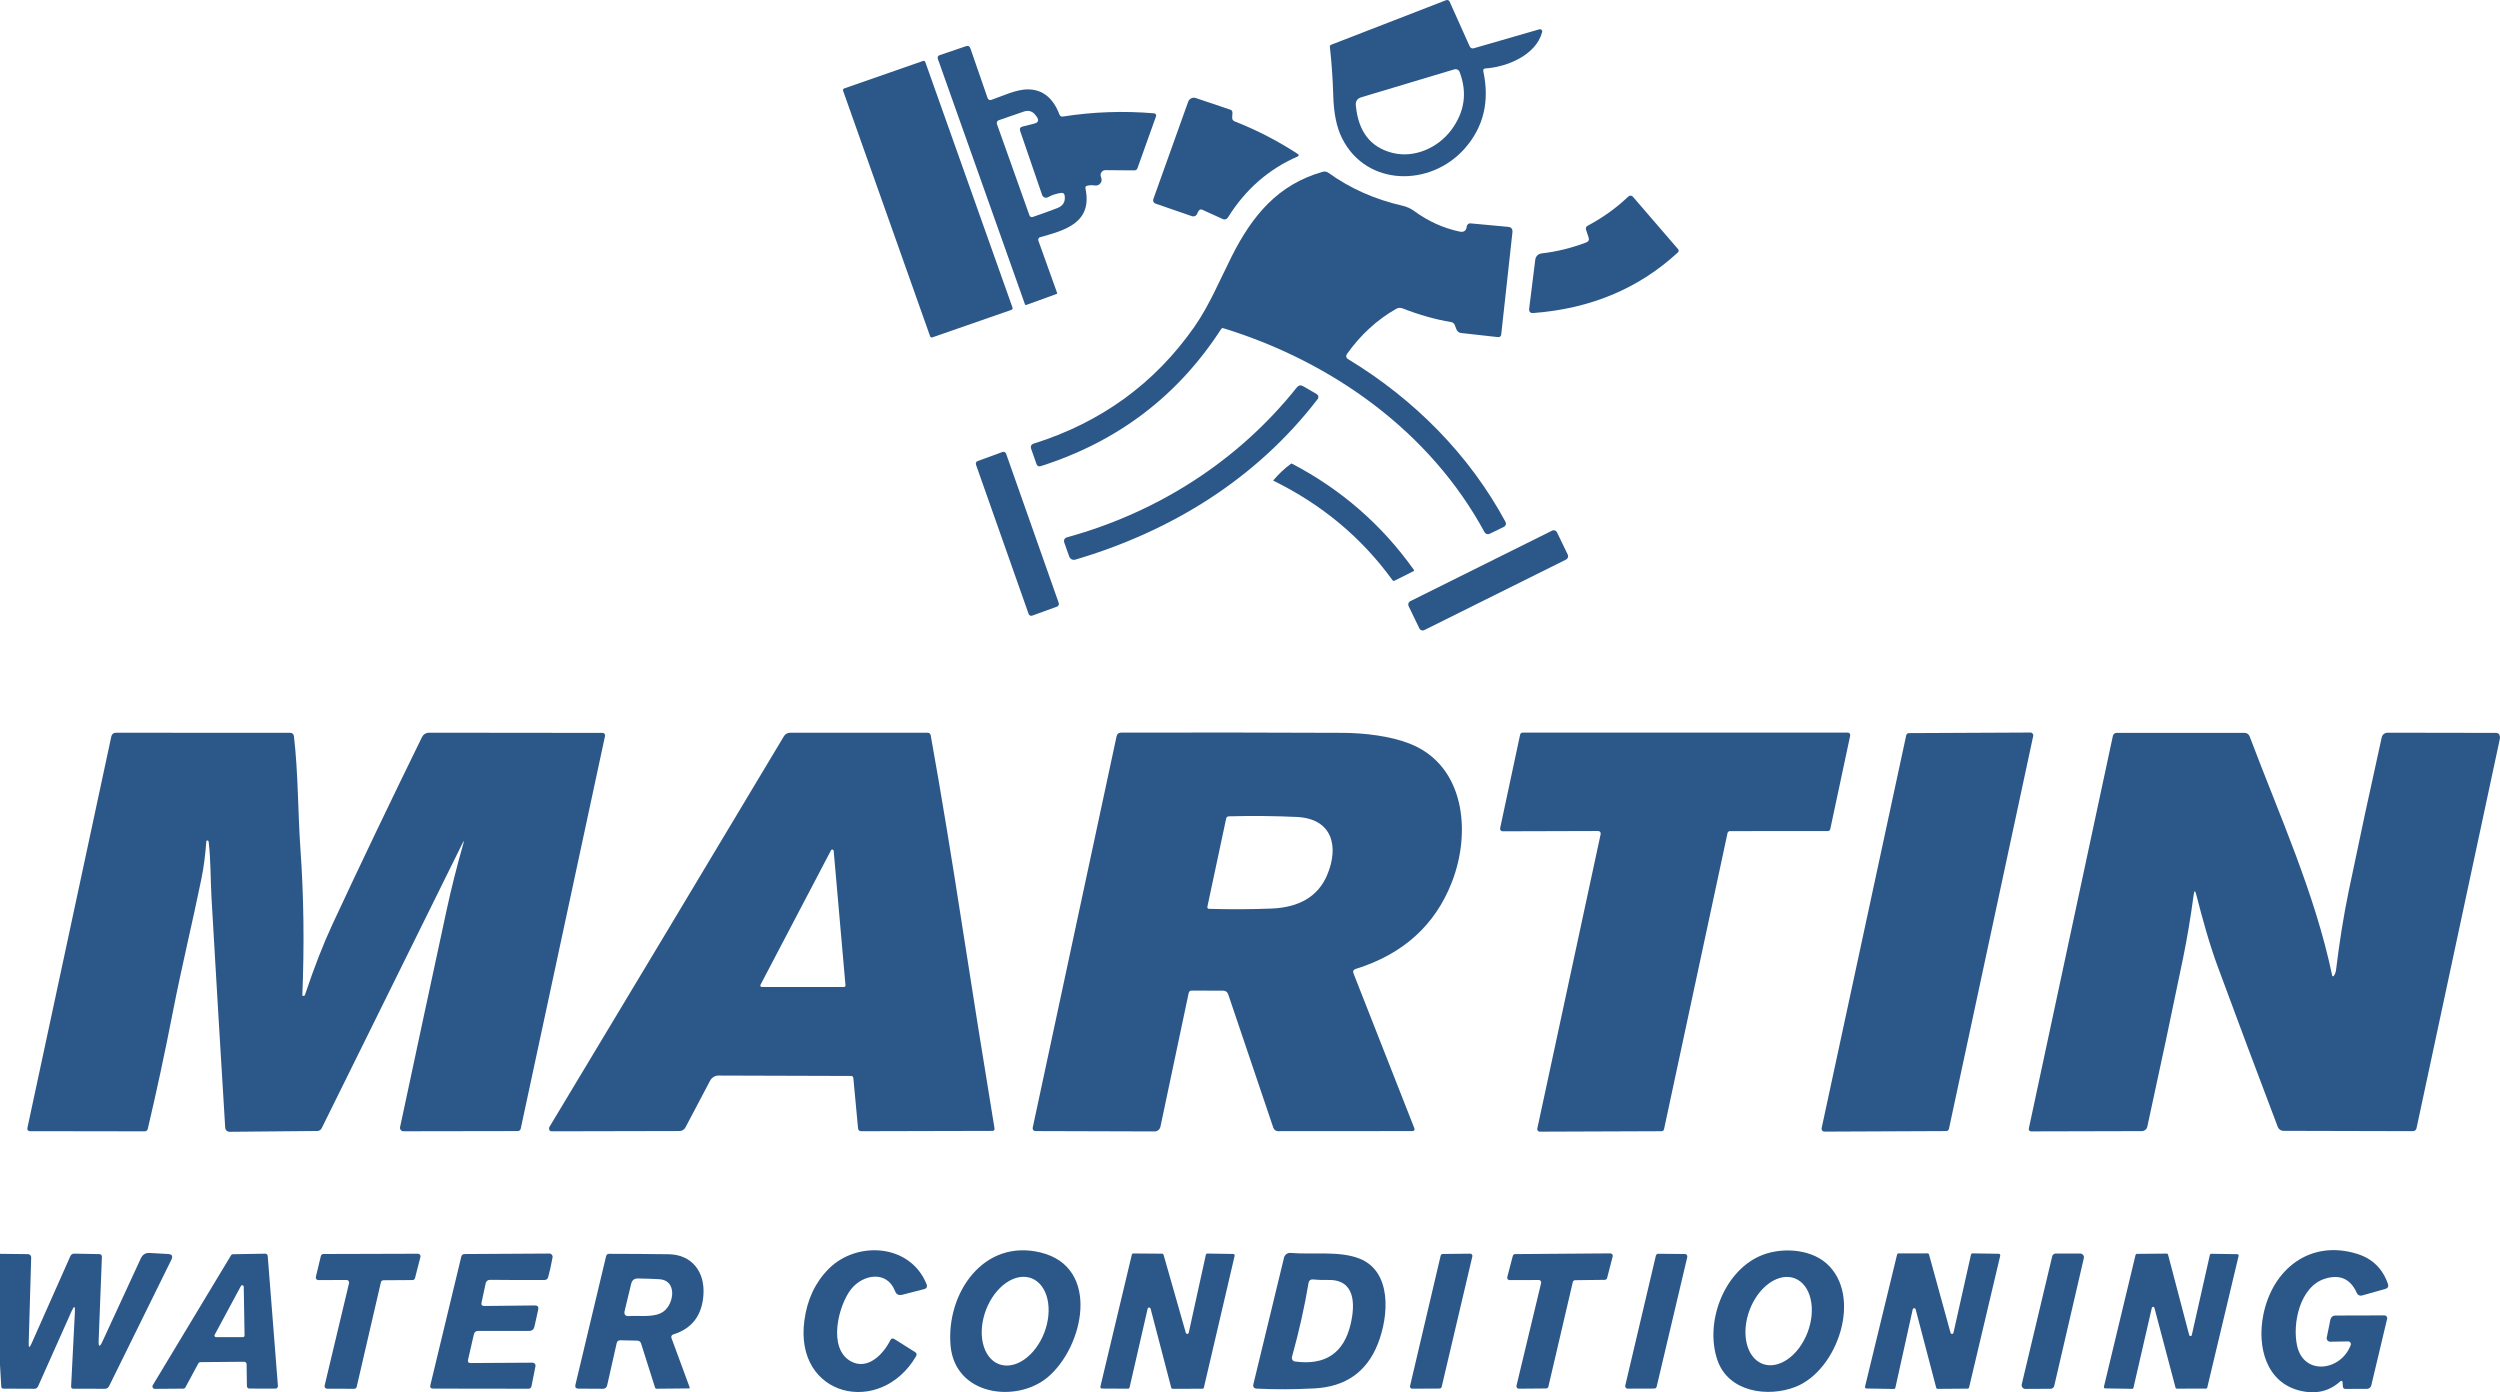 <svg width="246" height="137" viewBox="0 0 246 137" fill="none" xmlns="http://www.w3.org/2000/svg">
<path d="M144.622 4.571C144.654 4.643 144.71 4.701 144.78 4.734C144.85 4.768 144.929 4.775 145.004 4.754L151.476 2.884C151.513 2.873 151.553 2.872 151.591 2.882C151.63 2.892 151.664 2.912 151.692 2.94C151.72 2.969 151.74 3.004 151.749 3.043C151.759 3.081 151.758 3.122 151.747 3.16C151.138 5.431 148.292 6.593 146.166 6.735C145.99 6.747 145.922 6.84 145.96 7.016C146.594 9.978 145.983 12.511 144.127 14.615C140.772 18.421 134.432 18.386 132.047 13.582C131.524 12.529 131.239 11.135 131.192 9.402C131.148 7.817 131.037 6.217 130.859 4.603C130.855 4.561 130.864 4.519 130.886 4.484C130.907 4.448 130.939 4.421 130.977 4.407L142.298 0.017C142.364 -0.007 142.436 -0.006 142.5 0.022C142.564 0.049 142.616 0.1 142.645 0.164L144.622 4.571ZM137.01 15.042C139.146 15.586 141.461 14.57 142.781 12.825C144.119 11.045 144.402 9.132 143.627 7.087C143.589 6.985 143.515 6.901 143.419 6.852C143.323 6.804 143.213 6.794 143.11 6.824L133.954 9.571C133.554 9.69 133.374 9.96 133.415 10.381C133.655 12.943 134.853 14.496 137.01 15.042Z" fill="#2C5889"/>
<path d="M106.808 18.537C107.523 21.925 104.813 22.655 102.344 23.341C102.311 23.35 102.28 23.366 102.253 23.388C102.226 23.41 102.204 23.437 102.188 23.468C102.172 23.5 102.162 23.534 102.16 23.57C102.157 23.605 102.162 23.641 102.173 23.675L104.015 28.808C104.036 28.867 104.017 28.907 103.958 28.928L100.99 30.005C100.922 30.029 100.877 30.007 100.854 29.939L92.29 5.809C92.22 5.616 92.281 5.487 92.474 5.422L95.044 4.549C95.266 4.472 95.415 4.546 95.491 4.772L97.184 9.66C97.207 9.729 97.255 9.786 97.32 9.818C97.383 9.851 97.458 9.856 97.526 9.834C98.683 9.446 99.994 8.774 101.191 8.796C102.612 8.82 103.632 9.645 104.252 11.272C104.313 11.426 104.426 11.491 104.589 11.467C107.556 11.002 110.55 10.896 113.569 11.151C113.603 11.155 113.635 11.166 113.663 11.184C113.692 11.202 113.716 11.226 113.733 11.254C113.751 11.282 113.762 11.314 113.766 11.348C113.769 11.381 113.765 11.414 113.754 11.445L111.93 16.543C111.877 16.694 111.772 16.768 111.614 16.765L108.773 16.743C108.695 16.742 108.618 16.761 108.55 16.797C108.481 16.834 108.422 16.887 108.379 16.953C108.335 17.018 108.308 17.093 108.301 17.172C108.293 17.25 108.304 17.329 108.334 17.402C108.448 17.678 108.413 17.908 108.229 18.092C108.097 18.229 107.923 18.28 107.707 18.248C107.456 18.209 107.209 18.22 106.966 18.279C106.832 18.312 106.779 18.398 106.808 18.537ZM100.621 12.451L101.744 12.171C102.179 12.064 102.264 11.83 101.998 11.467L101.915 11.356C101.611 10.941 101.218 10.816 100.735 10.982L98.284 11.828C98.247 11.841 98.213 11.861 98.183 11.887C98.154 11.913 98.13 11.945 98.113 11.98C98.096 12.016 98.086 12.055 98.084 12.094C98.081 12.134 98.087 12.174 98.1 12.211L101.301 21.199C101.324 21.262 101.369 21.312 101.428 21.34C101.487 21.369 101.555 21.372 101.617 21.351C102.423 21.078 103.23 20.787 104.037 20.478C104.607 20.259 104.85 19.851 104.765 19.254C104.736 19.043 104.617 18.953 104.41 18.982C103.939 19.048 103.511 19.189 103.125 19.405C103.073 19.435 103.015 19.452 102.956 19.456C102.896 19.46 102.837 19.451 102.781 19.43C102.726 19.408 102.675 19.374 102.634 19.331C102.593 19.288 102.561 19.235 102.542 19.178L100.385 12.892C100.306 12.658 100.385 12.511 100.621 12.451Z" fill="#2C5889"/>
<path d="M91.523 33.091L82.96 8.93C82.944 8.886 82.946 8.837 82.966 8.794C82.986 8.752 83.021 8.719 83.065 8.703L90.83 5.996C90.873 5.982 90.92 5.985 90.961 6.005C91.002 6.025 91.034 6.06 91.049 6.103L99.63 30.264C99.646 30.308 99.644 30.357 99.624 30.399C99.604 30.442 99.569 30.474 99.525 30.491L91.742 33.197C91.699 33.212 91.652 33.209 91.611 33.189C91.57 33.169 91.539 33.134 91.523 33.091Z" fill="#2C5889"/>
<path d="M121.493 11.944C123.738 12.834 125.816 13.909 127.728 15.167C127.747 15.179 127.763 15.196 127.774 15.217C127.784 15.238 127.789 15.261 127.787 15.284C127.785 15.307 127.777 15.329 127.763 15.348C127.75 15.367 127.731 15.381 127.71 15.39C124.843 16.63 122.548 18.635 120.826 21.404C120.775 21.487 120.696 21.548 120.605 21.577C120.514 21.606 120.417 21.6 120.331 21.56L118.309 20.639C118.181 20.579 118.07 20.603 117.976 20.71C117.906 20.793 117.853 20.888 117.818 20.995C117.801 21.049 117.774 21.099 117.738 21.142C117.702 21.185 117.658 21.221 117.608 21.246C117.558 21.272 117.504 21.288 117.448 21.292C117.392 21.296 117.336 21.289 117.283 21.271L113.692 20.033C113.65 20.019 113.611 19.996 113.578 19.966C113.545 19.936 113.518 19.9 113.499 19.859C113.48 19.818 113.469 19.774 113.466 19.729C113.464 19.684 113.471 19.639 113.486 19.597L116.915 10.016C116.968 9.867 117.076 9.745 117.216 9.676C117.356 9.607 117.517 9.597 117.665 9.647L121.045 10.786C121.209 10.84 121.285 10.954 121.273 11.129L121.247 11.548C121.235 11.741 121.317 11.873 121.493 11.944Z" fill="#2C5889"/>
<path d="M132.687 35.361C139.19 39.31 144.587 44.759 148.143 51.357C148.166 51.398 148.18 51.444 148.185 51.49C148.189 51.537 148.184 51.585 148.171 51.63C148.157 51.675 148.134 51.716 148.103 51.752C148.073 51.788 148.036 51.817 147.994 51.838L146.573 52.528C146.486 52.571 146.386 52.578 146.294 52.548C146.202 52.518 146.125 52.454 146.078 52.367C140.72 42.471 131.1 35.606 120.388 32.298C120.291 32.268 120.214 32.298 120.155 32.387C115.899 38.964 109.984 43.458 102.41 45.868C102.203 45.933 102.062 45.863 101.989 45.658L101.45 44.118C101.434 44.074 101.427 44.027 101.43 43.98C101.433 43.933 101.445 43.888 101.465 43.846C101.486 43.804 101.514 43.766 101.549 43.736C101.584 43.705 101.625 43.682 101.669 43.668C108.334 41.579 113.618 37.746 117.52 32.169C118.989 30.068 120.037 27.548 121.181 25.268C123.216 21.213 125.746 18.15 130.161 16.903C130.255 16.877 130.353 16.872 130.448 16.889C130.544 16.906 130.634 16.944 130.714 17.001C132.848 18.539 135.275 19.619 137.997 20.242C138.427 20.34 138.814 20.515 139.159 20.768C140.547 21.78 142.038 22.453 143.631 22.789C144.049 22.875 144.283 22.703 144.333 22.272C144.344 22.185 144.388 22.105 144.455 22.05C144.522 21.996 144.607 21.97 144.692 21.979L148.389 22.321C148.716 22.351 148.861 22.532 148.823 22.864L147.718 32.93C147.71 33.003 147.674 33.069 147.619 33.115C147.563 33.161 147.491 33.183 147.42 33.175L143.758 32.766C143.663 32.755 143.572 32.718 143.496 32.66C143.42 32.601 143.36 32.522 143.324 32.432L143.149 31.982C143.119 31.906 143.071 31.84 143.009 31.789C142.947 31.738 142.872 31.705 142.794 31.693C141.25 31.437 139.656 30.988 138.01 30.344C137.907 30.303 137.797 30.287 137.688 30.295C137.579 30.304 137.473 30.337 137.379 30.393C135.514 31.455 133.912 32.92 132.573 34.787C132.403 35.021 132.441 35.213 132.687 35.361Z" fill="#2C5889"/>
<path d="M156.316 23.363L156.071 22.624C156.009 22.434 156.066 22.293 156.242 22.201C157.721 21.418 159.051 20.462 160.232 19.334C160.262 19.306 160.298 19.284 160.337 19.27C160.376 19.255 160.417 19.249 160.458 19.251C160.499 19.253 160.54 19.264 160.577 19.282C160.614 19.3 160.647 19.325 160.675 19.356L165.13 24.525C165.166 24.569 165.185 24.625 165.182 24.682C165.178 24.739 165.154 24.793 165.112 24.832C161.271 28.382 156.531 30.372 150.892 30.802C150.574 30.826 150.434 30.678 150.472 30.357L151.072 25.54C151.093 25.386 151.163 25.243 151.272 25.134C151.38 25.025 151.522 24.957 151.673 24.939C153.184 24.764 154.653 24.403 156.08 23.857C156.316 23.768 156.395 23.604 156.316 23.363Z" fill="#2C5889"/>
<path d="M105.041 52.857C113.986 50.391 121.892 45.302 127.605 38.126C127.783 37.906 127.994 37.866 128.236 38.005L129.565 38.78C129.605 38.804 129.64 38.836 129.668 38.874C129.695 38.912 129.714 38.956 129.723 39.002C129.732 39.048 129.731 39.095 129.721 39.141C129.71 39.186 129.69 39.229 129.661 39.265C123.628 47.123 115.266 52.274 105.808 55.07C105.689 55.105 105.561 55.092 105.451 55.035C105.34 54.978 105.255 54.881 105.212 54.763L104.743 53.445C104.632 53.139 104.731 52.943 105.041 52.857Z" fill="#2C5889"/>
<path d="M98.647 44.476L96.204 45.365C96.06 45.417 95.985 45.577 96.037 45.723L101.216 60.41C101.267 60.556 101.425 60.632 101.569 60.579L104.013 59.691C104.157 59.639 104.231 59.478 104.18 59.332L99.001 44.646C98.949 44.5 98.791 44.424 98.647 44.476Z" fill="#2C5889"/>
<path d="M139.093 56.201L137.225 57.14C137.143 57.178 137.075 57.161 137.019 57.087C134.002 52.919 130.097 49.658 125.303 47.301L125.295 47.295L125.291 47.284L125.292 47.272L125.299 47.261C125.834 46.626 126.412 46.083 127.035 45.632C127.064 45.611 127.096 45.609 127.131 45.627C131.975 48.159 135.973 51.64 139.124 56.072C139.162 56.128 139.152 56.171 139.093 56.201Z" fill="#2C5889"/>
<path d="M152.728 52.215L138.773 59.156C138.595 59.245 138.521 59.464 138.609 59.645L139.666 61.835C139.753 62.017 139.968 62.091 140.147 62.003L154.102 55.061C154.28 54.973 154.354 54.754 154.266 54.573L153.209 52.382C153.122 52.201 152.907 52.126 152.728 52.215Z" fill="#2C5889"/>
<path d="M30 97.92C30.901 95.225 31.805 92.901 32.715 90.948C35.468 85.033 38.405 78.894 41.524 72.53C41.587 72.401 41.684 72.291 41.805 72.215C41.926 72.139 42.065 72.098 42.208 72.098L59.295 72.116C59.332 72.116 59.368 72.124 59.401 72.14C59.435 72.156 59.464 72.18 59.487 72.209C59.51 72.238 59.527 72.272 59.535 72.308C59.544 72.345 59.544 72.382 59.536 72.419L51.24 111.062C51.225 111.129 51.189 111.188 51.136 111.231C51.084 111.274 51.018 111.297 50.951 111.298L39.686 111.316C39.638 111.315 39.59 111.304 39.546 111.283C39.502 111.261 39.464 111.23 39.433 111.192C39.403 111.154 39.381 111.109 39.369 111.061C39.358 111.013 39.357 110.963 39.366 110.915C40.936 103.548 42.472 96.385 43.975 89.425C44.401 87.449 44.942 85.304 45.597 82.992C45.679 82.698 45.653 82.688 45.518 82.961L31.654 111.017C31.614 111.098 31.553 111.166 31.478 111.214C31.403 111.262 31.317 111.288 31.228 111.289L22.586 111.369C22.477 111.369 22.373 111.328 22.294 111.253C22.215 111.179 22.167 111.077 22.16 110.968C21.699 103.471 21.248 95.919 20.81 88.312C20.705 86.474 20.749 84.662 20.534 82.85C20.528 82.802 20.509 82.761 20.477 82.725C20.448 82.698 20.408 82.694 20.358 82.712C20.323 82.727 20.304 82.753 20.301 82.792C20.202 84.157 20.043 85.377 19.823 86.451C18.938 90.792 17.877 95.115 16.991 99.665C16.228 103.58 15.411 107.387 14.54 111.088C14.525 111.155 14.488 111.215 14.434 111.258C14.381 111.301 14.315 111.324 14.246 111.324L2.929 111.307C2.893 111.307 2.857 111.299 2.824 111.283C2.791 111.267 2.763 111.244 2.74 111.215C2.717 111.187 2.701 111.153 2.693 111.117C2.684 111.082 2.684 111.044 2.692 111.008L10.957 72.45C10.979 72.352 11.032 72.264 11.108 72.2C11.185 72.137 11.28 72.103 11.378 72.103L28.536 72.107C28.767 72.107 28.897 72.225 28.926 72.459C29.356 76.181 29.312 80.032 29.566 83.598C29.891 88.174 29.952 92.954 29.75 97.938C29.748 97.988 29.771 98.007 29.821 97.995C29.862 97.986 29.902 97.978 29.944 97.969C29.973 97.963 29.992 97.946 30 97.92Z" fill="#2C5889"/>
<path d="M91.58 72.343C92.676 78.438 93.711 84.849 94.597 90.565C95.655 97.406 96.744 104.234 97.863 111.048C97.868 111.076 97.867 111.105 97.86 111.133C97.853 111.161 97.839 111.187 97.821 111.209C97.803 111.231 97.779 111.248 97.754 111.261C97.728 111.273 97.699 111.28 97.67 111.28L84.727 111.311C84.653 111.312 84.582 111.285 84.528 111.235C84.473 111.184 84.439 111.115 84.433 111.039L83.968 106.067C83.964 106.014 83.94 105.966 83.902 105.93C83.864 105.895 83.814 105.875 83.762 105.875L70.7 105.835C70.532 105.835 70.367 105.881 70.222 105.968C70.078 106.055 69.96 106.18 69.88 106.329L67.446 110.942C67.391 111.047 67.307 111.135 67.206 111.197C67.104 111.258 66.987 111.292 66.868 111.293L54.292 111.32C54.125 111.32 54.038 111.235 54.029 111.066C54.023 110.995 54.038 110.931 54.073 110.875C61.635 98.308 69.324 85.496 77.141 72.437C77.203 72.335 77.288 72.25 77.391 72.192C77.493 72.133 77.608 72.103 77.724 72.103H91.299C91.366 72.103 91.43 72.127 91.482 72.171C91.533 72.215 91.568 72.276 91.58 72.343ZM74.83 96.909C74.819 96.931 74.813 96.955 74.814 96.979C74.814 97.004 74.821 97.028 74.834 97.049C74.846 97.07 74.863 97.087 74.884 97.099C74.905 97.112 74.929 97.118 74.953 97.118H83.056C83.076 97.118 83.095 97.114 83.113 97.106C83.131 97.098 83.147 97.087 83.16 97.072C83.173 97.057 83.183 97.04 83.19 97.021C83.196 97.002 83.198 96.982 83.196 96.963L82.034 83.731C82.033 83.7 82.021 83.669 82.001 83.645C81.98 83.621 81.952 83.604 81.921 83.598C81.89 83.592 81.858 83.596 81.83 83.611C81.802 83.625 81.78 83.649 81.767 83.678L74.83 96.909Z" fill="#2C5889"/>
<path d="M133.406 95.342C133.172 95.413 133.101 95.566 133.191 95.8L139.181 111.039C139.192 111.068 139.197 111.099 139.194 111.129C139.191 111.16 139.18 111.189 139.163 111.215C139.146 111.241 139.124 111.261 139.097 111.276C139.07 111.29 139.04 111.298 139.01 111.298L125.759 111.307C125.656 111.307 125.556 111.274 125.473 111.213C125.39 111.152 125.327 111.067 125.294 110.968L120.857 97.848C120.775 97.608 120.61 97.486 120.361 97.483L117.266 97.474C117.099 97.474 116.998 97.558 116.963 97.724L114.188 110.866C114.159 110.999 114.086 111.118 113.981 111.203C113.876 111.289 113.744 111.334 113.609 111.333L101.875 111.298C101.836 111.298 101.798 111.289 101.762 111.272C101.727 111.255 101.696 111.23 101.671 111.199C101.646 111.168 101.628 111.131 101.619 111.092C101.61 111.053 101.609 111.012 101.617 110.973L109.869 72.459C109.921 72.213 110.072 72.09 110.32 72.09C117.587 72.072 124.854 72.079 132.121 72.112C134.235 72.121 136.782 72.419 138.694 73.167C144.131 75.286 144.815 81.862 142.842 86.861C141.185 91.07 138.039 93.897 133.406 95.342ZM130.591 86.104C131.779 83.299 131.113 80.548 127.592 80.388C125.429 80.287 123.207 80.266 120.927 80.326C120.775 80.329 120.683 80.406 120.651 80.557L118.805 89.229C118.8 89.253 118.8 89.278 118.805 89.301C118.811 89.325 118.822 89.347 118.837 89.366C118.852 89.385 118.871 89.401 118.893 89.412C118.914 89.423 118.938 89.429 118.963 89.43C121.097 89.489 123.138 89.48 125.088 89.403C127.868 89.296 129.702 88.197 130.591 86.104Z" fill="#2C5889"/>
<path d="M147.613 81.496L149.581 72.285C149.593 72.23 149.624 72.18 149.668 72.144C149.712 72.109 149.766 72.089 149.823 72.09L181.822 72.085C181.859 72.085 181.895 72.094 181.928 72.111C181.96 72.127 181.989 72.15 182.012 72.179C182.034 72.208 182.05 72.242 182.059 72.278C182.067 72.314 182.067 72.352 182.059 72.388L180.099 81.581C180.087 81.637 180.057 81.687 180.013 81.722C179.969 81.758 179.914 81.777 179.858 81.777L170.229 81.781C170.173 81.781 170.118 81.8 170.074 81.836C170.031 81.872 170 81.921 169.988 81.977L163.74 111.115C163.728 111.171 163.697 111.221 163.653 111.256C163.609 111.292 163.555 111.311 163.499 111.311L151.511 111.356C151.474 111.356 151.437 111.348 151.404 111.332C151.371 111.316 151.342 111.292 151.318 111.263C151.295 111.234 151.279 111.2 151.27 111.164C151.262 111.127 151.262 111.089 151.27 111.053L157.505 82.075C157.513 82.039 157.512 82.001 157.504 81.964C157.495 81.928 157.479 81.894 157.456 81.865C157.433 81.836 157.403 81.812 157.37 81.796C157.337 81.781 157.3 81.772 157.263 81.772L147.854 81.799C147.817 81.799 147.781 81.791 147.747 81.775C147.714 81.759 147.685 81.736 147.662 81.707C147.638 81.678 147.622 81.644 147.614 81.607C147.605 81.571 147.605 81.533 147.613 81.496Z" fill="#2C5889"/>
<path d="M179.249 111.008L187.571 72.357C187.585 72.295 187.619 72.24 187.667 72.2C187.716 72.161 187.776 72.139 187.838 72.138L199.796 72.081C199.837 72.08 199.879 72.089 199.916 72.108C199.954 72.126 199.987 72.152 200.013 72.185C200.039 72.218 200.058 72.257 200.067 72.298C200.077 72.339 200.077 72.382 200.067 72.423L191.776 111.08C191.762 111.142 191.727 111.198 191.678 111.237C191.628 111.277 191.567 111.298 191.504 111.298L179.52 111.351C179.479 111.352 179.438 111.342 179.4 111.324C179.362 111.306 179.329 111.28 179.303 111.247C179.277 111.214 179.258 111.175 179.249 111.134C179.239 111.092 179.239 111.05 179.249 111.008Z" fill="#2C5889"/>
<path d="M216.111 88.027C216 87.594 215.915 87.6 215.857 88.045C215.562 90.25 215.214 92.331 214.813 94.287C213.752 99.457 212.58 104.982 211.297 110.861C211.27 110.986 211.201 111.098 211.102 111.178C211.003 111.259 210.88 111.302 210.753 111.302L199.848 111.329C199.816 111.329 199.784 111.322 199.754 111.307C199.725 111.293 199.699 111.273 199.678 111.247C199.658 111.222 199.643 111.192 199.635 111.16C199.628 111.128 199.627 111.094 199.633 111.062L207.907 72.41C207.926 72.325 207.973 72.25 208.039 72.196C208.105 72.141 208.187 72.112 208.271 72.112H220.869C220.976 72.112 221.08 72.145 221.169 72.207C221.257 72.269 221.325 72.357 221.364 72.459C224.271 80.183 227.792 87.88 229.489 96.005C229.493 96.021 229.501 96.036 229.512 96.047C229.523 96.059 229.538 96.067 229.554 96.07C229.569 96.073 229.586 96.072 229.601 96.066C229.616 96.06 229.629 96.05 229.638 96.037C229.761 95.867 229.836 95.68 229.862 95.475C230.201 92.674 230.617 90.08 231.111 87.694C232.149 82.681 233.232 77.637 234.361 72.561C234.39 72.43 234.463 72.312 234.567 72.228C234.67 72.144 234.798 72.098 234.931 72.098L245.616 72.116C245.789 72.116 245.904 72.199 245.963 72.365C246.004 72.475 246.011 72.588 245.985 72.704C243.254 85.484 240.521 98.255 237.785 111.017C237.768 111.099 237.724 111.172 237.66 111.225C237.596 111.278 237.517 111.306 237.434 111.307L224.688 111.275C224.569 111.276 224.453 111.239 224.354 111.171C224.256 111.103 224.179 111.006 224.135 110.893C222.092 105.518 220.125 100.266 218.233 95.137C217.387 92.849 216.716 90.387 216.111 88.027Z" fill="#2C5889"/>
<path d="M230.506 135.988C230.505 135.966 230.498 135.944 230.485 135.926C230.472 135.908 230.453 135.893 230.432 135.885C230.411 135.877 230.388 135.874 230.366 135.878C230.343 135.883 230.322 135.893 230.305 135.908C229.211 136.908 227.887 137.221 226.332 136.847C222.978 136.037 222.092 132.525 222.706 129.404C223.605 124.863 227.323 121.951 231.931 123.376C233.431 123.839 234.442 124.82 234.966 126.319C235.059 126.586 234.972 126.758 234.703 126.835L232.409 127.48C232.313 127.507 232.211 127.498 232.121 127.455C232.031 127.412 231.959 127.337 231.918 127.245C231.296 125.841 230.249 125.367 228.779 125.824C226.297 126.599 225.556 130.25 226.034 132.422C226.696 135.405 230.357 134.906 231.309 132.355C231.325 132.315 231.33 132.272 231.325 132.229C231.32 132.186 231.305 132.144 231.28 132.109C231.255 132.073 231.222 132.044 231.184 132.024C231.145 132.004 231.102 131.994 231.059 131.995L229.296 132.026C229.245 132.027 229.194 132.016 229.147 131.995C229.1 131.973 229.059 131.94 229.026 131.9C228.993 131.859 228.969 131.811 228.957 131.76C228.945 131.708 228.944 131.655 228.954 131.603L229.314 129.836C229.336 129.726 229.394 129.628 229.479 129.557C229.564 129.487 229.669 129.448 229.779 129.448L234.641 129.435C234.68 129.435 234.719 129.445 234.754 129.462C234.789 129.479 234.82 129.505 234.845 129.536C234.869 129.567 234.886 129.603 234.895 129.642C234.904 129.681 234.904 129.721 234.896 129.76L233.335 136.326C233.311 136.423 233.256 136.509 233.179 136.57C233.102 136.631 233.007 136.665 232.909 136.665L230.774 136.669C230.715 136.669 230.659 136.647 230.615 136.607C230.572 136.566 230.546 136.511 230.541 136.451L230.506 135.988Z" fill="#2C5889"/>
<path d="M83.74 133.962C85.367 134.844 86.901 133.295 87.607 131.879C87.698 131.695 87.831 131.656 88.006 131.763L90.032 133.036C90.205 133.143 90.24 133.284 90.137 133.459C86.638 139.438 78.119 137.484 79.153 129.916C79.431 127.862 80.229 126.173 81.548 124.849C84.292 122.094 89.545 122.356 91.168 126.35C91.276 126.617 91.191 126.786 90.913 126.857L88.778 127.405C88.433 127.494 88.196 127.371 88.068 127.035C87.274 124.979 84.911 125.393 83.757 126.844C82.517 128.402 81.39 132.685 83.74 133.962Z" fill="#2C5889"/>
<path d="M93.531 132.36C93.11 127.236 96.793 121.858 102.419 123.251C108.374 124.725 106.628 132.609 103.05 135.556C99.99 138.076 93.939 137.342 93.531 132.36ZM98.266 134.22C99.025 134.522 99.925 134.368 100.766 133.791C101.608 133.214 102.324 132.261 102.755 131.143C103.187 130.025 103.299 128.833 103.068 127.829C102.836 126.825 102.279 126.091 101.521 125.789C100.762 125.487 99.862 125.642 99.02 126.219C98.178 126.796 97.463 127.748 97.032 128.866C96.6 129.984 96.488 131.176 96.719 132.18C96.951 133.184 97.507 133.918 98.266 134.22Z" fill="#2C5889"/>
<path d="M173.11 123.621C175.096 122.712 178.03 122.828 179.713 124.311C183.318 127.489 180.853 134.831 176.684 136.464C173.952 137.533 170.071 136.985 168.993 133.833C167.743 130.183 169.563 125.246 173.11 123.621ZM173.413 134.196C174.167 134.493 175.06 134.336 175.895 133.758C176.729 133.181 177.437 132.23 177.863 131.116C178.073 130.565 178.208 129.99 178.26 129.424C178.312 128.858 178.279 128.312 178.164 127.818C178.049 127.324 177.853 126.891 177.589 126.544C177.324 126.197 176.996 125.943 176.622 125.795C175.867 125.498 174.975 125.656 174.14 126.233C173.306 126.811 172.598 127.761 172.172 128.875C171.961 129.427 171.826 130.002 171.775 130.568C171.723 131.134 171.756 131.68 171.871 132.174C171.986 132.668 172.181 133.101 172.446 133.448C172.711 133.795 173.039 134.049 173.413 134.196Z" fill="#2C5889"/>
<path d="M0 134.301V123.376L2.762 123.407C2.804 123.408 2.844 123.416 2.882 123.433C2.92 123.45 2.954 123.474 2.983 123.504C3.011 123.534 3.034 123.57 3.049 123.609C3.063 123.648 3.07 123.69 3.069 123.732L2.824 132.168C2.812 132.637 2.901 132.658 3.091 132.231L6.928 123.594C6.959 123.523 7.01 123.462 7.075 123.42C7.14 123.378 7.215 123.357 7.292 123.358L9.787 123.403C9.819 123.403 9.852 123.41 9.881 123.424C9.911 123.437 9.938 123.456 9.961 123.48C9.983 123.504 10.001 123.533 10.012 123.564C10.024 123.595 10.029 123.628 10.028 123.661L9.708 131.901C9.682 132.563 9.807 132.594 10.085 131.995L13.86 123.817C14.033 123.443 14.322 123.267 14.728 123.291L16.544 123.394C16.93 123.417 17.036 123.604 16.864 123.955L10.729 136.407C10.691 136.483 10.633 136.546 10.562 136.59C10.49 136.634 10.409 136.657 10.326 136.656L7.222 136.651C7.064 136.651 6.989 136.571 6.998 136.411L7.371 129.074C7.4 128.49 7.295 128.464 7.055 128.999L3.74 136.429C3.709 136.497 3.659 136.554 3.597 136.595C3.535 136.635 3.463 136.656 3.389 136.656L0.346 136.643C0.203 136.643 0.129 136.57 0.123 136.424L0 134.301Z" fill="#2C5889"/>
<path d="M24.024 133.998L19.723 134.034C19.68 134.034 19.639 134.046 19.603 134.068C19.567 134.09 19.537 134.121 19.517 134.158L18.245 136.518C18.225 136.555 18.195 136.587 18.159 136.609C18.122 136.631 18.081 136.642 18.039 136.643L15.237 136.665C15.195 136.665 15.154 136.653 15.118 136.632C15.082 136.61 15.052 136.579 15.031 136.542C15.011 136.505 15 136.463 15.001 136.42C15.002 136.378 15.014 136.336 15.035 136.3L22.731 123.527C22.752 123.493 22.781 123.466 22.815 123.446C22.85 123.427 22.889 123.416 22.928 123.416L26.102 123.362C26.163 123.361 26.222 123.384 26.267 123.425C26.312 123.466 26.339 123.524 26.344 123.585L27.348 136.38C27.35 136.413 27.346 136.446 27.335 136.477C27.324 136.509 27.307 136.537 27.285 136.562C27.263 136.586 27.236 136.605 27.206 136.618C27.176 136.631 27.144 136.638 27.111 136.638L24.533 136.634C24.471 136.634 24.411 136.609 24.367 136.565C24.323 136.521 24.297 136.461 24.296 136.398L24.265 134.239C24.265 134.207 24.259 134.175 24.247 134.145C24.235 134.116 24.217 134.089 24.194 134.067C24.172 134.045 24.145 134.027 24.116 134.015C24.087 134.003 24.055 133.998 24.024 133.998ZM21.121 131.349C21.109 131.372 21.103 131.397 21.104 131.423C21.104 131.449 21.111 131.474 21.124 131.496C21.137 131.519 21.155 131.537 21.177 131.551C21.198 131.564 21.223 131.571 21.248 131.572H23.915C23.934 131.572 23.954 131.568 23.973 131.56C23.991 131.552 24.008 131.54 24.021 131.526C24.035 131.511 24.046 131.494 24.053 131.475C24.061 131.456 24.064 131.436 24.064 131.416L23.985 126.617C23.985 126.583 23.974 126.55 23.953 126.524C23.933 126.497 23.904 126.478 23.872 126.47C23.839 126.462 23.805 126.465 23.775 126.478C23.745 126.492 23.72 126.516 23.704 126.546L21.121 131.349Z" fill="#2C5889"/>
<path d="M31.079 125.646L31.575 123.585C31.588 123.53 31.62 123.481 31.665 123.446C31.709 123.411 31.764 123.393 31.82 123.394L41.129 123.367C41.167 123.367 41.205 123.376 41.24 123.393C41.274 123.41 41.304 123.436 41.328 123.467C41.351 123.498 41.367 123.534 41.374 123.572C41.382 123.61 41.38 123.65 41.37 123.687L40.835 125.771C40.821 125.825 40.789 125.872 40.746 125.906C40.702 125.94 40.649 125.958 40.594 125.958L37.722 125.976C37.666 125.976 37.612 125.996 37.568 126.031C37.524 126.067 37.494 126.116 37.481 126.172L35.1 136.46C35.087 136.515 35.056 136.565 35.013 136.6C34.969 136.636 34.915 136.655 34.859 136.656L32.184 136.651C32.147 136.651 32.11 136.642 32.076 136.625C32.042 136.609 32.013 136.584 31.99 136.555C31.967 136.525 31.95 136.49 31.942 136.453C31.934 136.415 31.934 136.377 31.943 136.34L34.346 126.265C34.355 126.227 34.356 126.188 34.348 126.15C34.34 126.112 34.324 126.076 34.3 126.046C34.276 126.015 34.246 125.99 34.211 125.974C34.176 125.957 34.139 125.949 34.1 125.949L31.325 125.962C31.286 125.963 31.248 125.954 31.214 125.938C31.179 125.921 31.149 125.896 31.125 125.866C31.101 125.835 31.085 125.8 31.077 125.761C31.069 125.723 31.07 125.684 31.079 125.646Z" fill="#2C5889"/>
<path d="M46.636 131.269L46.057 133.789C46.005 134.014 46.093 134.126 46.321 134.123L52.407 134.087C52.449 134.086 52.491 134.095 52.529 134.113C52.568 134.131 52.602 134.158 52.629 134.191C52.657 134.224 52.676 134.263 52.687 134.305C52.698 134.347 52.699 134.392 52.692 134.434L52.301 136.393C52.266 136.565 52.163 136.651 51.99 136.651L42.615 136.638C42.382 136.638 42.292 136.524 42.348 136.295L45.395 123.638C45.412 123.57 45.45 123.509 45.504 123.466C45.558 123.422 45.625 123.398 45.694 123.398L54.055 123.349C54.103 123.349 54.149 123.359 54.192 123.38C54.235 123.4 54.273 123.43 54.303 123.467C54.334 123.504 54.355 123.547 54.367 123.594C54.379 123.641 54.38 123.689 54.371 123.736C54.222 124.541 54.077 125.188 53.937 125.677C53.884 125.858 53.766 125.949 53.582 125.949C51.778 125.961 49.986 125.956 48.206 125.936C48.111 125.934 48.017 125.966 47.942 126.026C47.867 126.086 47.815 126.171 47.794 126.265L47.386 128.162C47.333 128.396 47.425 128.512 47.662 128.509L52.626 128.455C52.909 128.452 53.02 128.59 52.959 128.869L52.591 130.53C52.526 130.818 52.35 130.962 52.06 130.962L47.009 130.966C46.923 130.966 46.839 130.996 46.771 131.051C46.704 131.106 46.656 131.183 46.636 131.269Z" fill="#2C5889"/>
<path d="M111.004 136.647L108.422 136.634C108.399 136.634 108.377 136.628 108.357 136.618C108.336 136.608 108.319 136.594 108.305 136.576C108.291 136.558 108.281 136.537 108.276 136.514C108.271 136.492 108.272 136.469 108.277 136.447L111.373 123.456C111.381 123.423 111.399 123.394 111.425 123.373C111.452 123.352 111.484 123.34 111.517 123.34L114.354 123.362C114.386 123.363 114.416 123.374 114.442 123.393C114.467 123.412 114.485 123.439 114.495 123.469L116.683 131.144C116.692 131.177 116.711 131.206 116.738 131.226C116.765 131.246 116.797 131.256 116.831 131.255C116.864 131.254 116.896 131.242 116.922 131.22C116.947 131.198 116.965 131.169 116.972 131.136L118.656 123.469C118.663 123.435 118.682 123.404 118.709 123.382C118.736 123.36 118.77 123.348 118.805 123.349L121.348 123.389C121.37 123.39 121.392 123.396 121.412 123.406C121.431 123.416 121.449 123.431 121.462 123.449C121.475 123.467 121.485 123.487 121.489 123.509C121.494 123.531 121.494 123.554 121.488 123.576L118.463 136.536C118.455 136.569 118.436 136.598 118.41 136.619C118.384 136.64 118.352 136.651 118.318 136.651L115.393 136.66C115.361 136.661 115.329 136.65 115.303 136.63C115.276 136.61 115.257 136.581 115.249 136.549L113.219 128.772C113.21 128.739 113.191 128.71 113.165 128.69C113.138 128.669 113.106 128.658 113.072 128.659C113.039 128.659 113.007 128.671 112.981 128.692C112.955 128.714 112.937 128.743 112.929 128.776L111.149 136.531C111.141 136.564 111.123 136.594 111.096 136.615C111.07 136.636 111.038 136.647 111.004 136.647Z" fill="#2C5889"/>
<path d="M133.722 123.825C136.98 125.063 136.681 129.462 135.576 132.244C134.483 135.001 132.402 136.46 129.333 136.62C127.403 136.721 125.518 136.729 123.676 136.643C123.378 136.628 123.266 136.473 123.339 136.18L126.347 123.754C126.381 123.611 126.464 123.486 126.581 123.4C126.699 123.314 126.843 123.274 126.987 123.287C129.166 123.469 131.753 123.073 133.722 123.825ZM128.767 126.203C128.381 128.536 127.836 130.974 127.131 133.517C127.118 133.567 127.115 133.62 127.123 133.671C127.131 133.722 127.15 133.771 127.178 133.814C127.206 133.857 127.244 133.893 127.287 133.92C127.33 133.948 127.379 133.965 127.43 133.971C130.417 134.378 132.244 133.142 132.911 130.263C133.353 128.344 133.371 125.878 130.674 125.949C130.16 125.961 129.657 125.943 129.166 125.896C129.073 125.886 128.98 125.913 128.906 125.97C128.832 126.027 128.782 126.11 128.767 126.203Z" fill="#2C5889"/>
<path d="M154.764 126.154L152.361 136.447C152.349 136.498 152.319 136.544 152.278 136.576C152.236 136.608 152.186 136.625 152.133 136.625L149.45 136.647C149.414 136.647 149.379 136.64 149.347 136.624C149.315 136.608 149.287 136.586 149.265 136.557C149.243 136.529 149.227 136.496 149.22 136.46C149.212 136.425 149.213 136.388 149.222 136.353L151.647 126.247C151.655 126.212 151.656 126.176 151.649 126.14C151.641 126.105 151.626 126.072 151.604 126.043C151.582 126.015 151.554 125.992 151.522 125.977C151.489 125.961 151.454 125.953 151.419 125.953L148.538 125.962C148.502 125.962 148.467 125.954 148.435 125.938C148.403 125.922 148.375 125.898 148.353 125.869C148.332 125.84 148.317 125.807 148.31 125.771C148.303 125.736 148.305 125.699 148.314 125.664L148.862 123.576C148.876 123.527 148.904 123.484 148.944 123.452C148.983 123.421 149.031 123.404 149.082 123.403L158.461 123.331C158.497 123.331 158.532 123.339 158.565 123.354C158.597 123.37 158.626 123.394 158.648 123.423C158.67 123.451 158.685 123.485 158.692 123.521C158.699 123.557 158.698 123.594 158.689 123.63L158.14 125.758C158.128 125.807 158.1 125.852 158.06 125.884C158.021 125.916 157.972 125.934 157.921 125.936L154.988 125.971C154.936 125.972 154.885 125.99 154.845 126.023C154.804 126.056 154.776 126.102 154.764 126.154Z" fill="#2C5889"/>
<path d="M194.095 123.331L196.682 123.371C196.705 123.372 196.726 123.378 196.746 123.388C196.766 123.398 196.783 123.413 196.796 123.431C196.81 123.449 196.819 123.47 196.824 123.492C196.828 123.514 196.828 123.536 196.823 123.558L193.758 136.527C193.75 136.56 193.731 136.589 193.705 136.61C193.679 136.631 193.646 136.642 193.613 136.643L190.667 136.665C190.634 136.665 190.602 136.654 190.576 136.634C190.549 136.614 190.531 136.586 190.522 136.553L188.5 128.838C188.492 128.806 188.473 128.777 188.446 128.756C188.42 128.736 188.387 128.725 188.354 128.726C188.321 128.726 188.289 128.738 188.263 128.759C188.237 128.78 188.219 128.81 188.211 128.843L186.505 136.553C186.498 136.588 186.479 136.619 186.452 136.641C186.425 136.663 186.391 136.674 186.356 136.674L183.664 136.629C183.642 136.629 183.619 136.624 183.599 136.614C183.579 136.604 183.561 136.589 183.547 136.571C183.533 136.553 183.523 136.532 183.519 136.51C183.514 136.488 183.514 136.464 183.519 136.442L186.672 123.451C186.68 123.418 186.698 123.389 186.725 123.368C186.751 123.347 186.783 123.336 186.817 123.336L189.671 123.331C189.704 123.331 189.736 123.342 189.762 123.362C189.788 123.382 189.807 123.41 189.816 123.443L191.934 131.149C191.943 131.181 191.962 131.21 191.989 131.23C192.016 131.25 192.049 131.261 192.082 131.26C192.115 131.259 192.147 131.246 192.173 131.224C192.198 131.203 192.216 131.173 192.223 131.14L193.946 123.451C193.953 123.417 193.972 123.386 194 123.364C194.027 123.342 194.061 123.33 194.095 123.331Z" fill="#2C5889"/>
<path d="M198.941 136.211L201.935 123.63C201.954 123.549 201.999 123.477 202.062 123.426C202.126 123.374 202.205 123.345 202.286 123.345L204.693 123.349C204.748 123.349 204.803 123.361 204.852 123.386C204.902 123.41 204.945 123.445 204.979 123.489C205.013 123.532 205.037 123.583 205.049 123.638C205.061 123.692 205.061 123.749 205.049 123.803L202.137 136.371C202.118 136.451 202.074 136.523 202.01 136.575C201.947 136.627 201.868 136.655 201.786 136.656L199.296 136.669C199.24 136.67 199.186 136.657 199.136 136.633C199.086 136.608 199.042 136.572 199.008 136.528C198.973 136.484 198.95 136.432 198.938 136.377C198.926 136.322 198.927 136.265 198.941 136.211Z" fill="#2C5889"/>
<path d="M211.74 128.696L209.933 136.554C209.927 136.583 209.911 136.61 209.888 136.63C209.865 136.649 209.836 136.66 209.806 136.66L207.153 136.62C207.133 136.62 207.113 136.616 207.095 136.607C207.076 136.597 207.061 136.584 207.048 136.568C207.036 136.551 207.028 136.532 207.024 136.512C207.02 136.492 207.021 136.471 207.026 136.451L210.139 123.483C210.146 123.454 210.162 123.428 210.185 123.409C210.208 123.391 210.237 123.38 210.266 123.38L213.209 123.354C213.237 123.353 213.265 123.363 213.288 123.381C213.311 123.398 213.328 123.423 213.336 123.451L215.418 131.376C215.426 131.404 215.443 131.429 215.467 131.447C215.49 131.464 215.518 131.474 215.547 131.473C215.576 131.473 215.604 131.462 215.627 131.444C215.65 131.426 215.666 131.4 215.673 131.371L217.453 123.478C217.459 123.448 217.475 123.421 217.498 123.402C217.521 123.383 217.55 123.372 217.58 123.371L220.154 123.411C220.174 123.412 220.193 123.416 220.211 123.425C220.229 123.434 220.245 123.447 220.257 123.463C220.269 123.478 220.278 123.497 220.282 123.517C220.286 123.536 220.286 123.557 220.281 123.576L217.194 136.536C217.187 136.566 217.17 136.592 217.146 136.611C217.122 136.629 217.093 136.639 217.063 136.638L214.2 136.643C214.171 136.643 214.143 136.633 214.12 136.615C214.097 136.598 214.08 136.573 214.072 136.545L211.994 128.691C211.986 128.663 211.969 128.638 211.946 128.621C211.923 128.603 211.894 128.594 211.865 128.594C211.836 128.595 211.808 128.605 211.785 128.623C211.763 128.642 211.747 128.667 211.74 128.696Z" fill="#2C5889"/>
<path d="M60.681 132.168L59.747 136.309C59.694 136.54 59.549 136.656 59.312 136.656L56.927 136.643C56.661 136.643 56.56 136.512 56.625 136.251L59.637 123.621C59.675 123.457 59.777 123.376 59.944 123.376C61.955 123.379 63.898 123.392 65.771 123.416C68.091 123.443 69.376 125.152 69.218 127.418C69.08 129.442 68.086 130.741 66.236 131.314C66.203 131.324 66.171 131.34 66.144 131.363C66.118 131.386 66.096 131.414 66.08 131.446C66.064 131.478 66.055 131.512 66.054 131.548C66.052 131.583 66.057 131.619 66.069 131.652L67.858 136.505C67.888 136.582 67.86 136.62 67.775 136.62L64.609 136.651C64.575 136.651 64.542 136.64 64.514 136.619C64.486 136.598 64.466 136.569 64.456 136.536L63.083 132.204C63.025 132.02 62.899 131.925 62.706 131.919L61.04 131.883C60.844 131.88 60.724 131.975 60.681 132.168ZM61.913 129.502C62.974 129.426 64.425 129.693 65.302 129.043C66.354 128.264 66.639 125.971 64.872 125.873C64.235 125.838 63.535 125.814 62.772 125.802C62.418 125.796 62.198 125.968 62.11 126.318L61.47 128.972C61.376 129.355 61.524 129.531 61.913 129.502Z" fill="#2C5889"/>
<path d="M144.881 123.625L141.86 136.469C141.849 136.516 141.823 136.558 141.785 136.588C141.748 136.618 141.701 136.634 141.654 136.634L138.953 136.647C138.921 136.647 138.889 136.64 138.861 136.626C138.832 136.612 138.807 136.592 138.787 136.566C138.767 136.541 138.753 136.512 138.746 136.48C138.739 136.449 138.739 136.416 138.747 136.384L141.763 123.549C141.775 123.503 141.802 123.462 141.839 123.433C141.877 123.404 141.922 123.389 141.969 123.389L144.675 123.362C144.707 123.362 144.738 123.369 144.767 123.383C144.796 123.397 144.821 123.418 144.841 123.443C144.861 123.468 144.875 123.498 144.881 123.529C144.888 123.561 144.888 123.594 144.881 123.625Z" fill="#2C5889"/>
<path d="M159.925 136.34L162.937 123.563C162.949 123.508 162.979 123.459 163.022 123.425C163.066 123.39 163.119 123.371 163.174 123.371L165.796 123.394C165.832 123.394 165.867 123.403 165.9 123.419C165.932 123.435 165.96 123.458 165.982 123.487C166.005 123.515 166.02 123.548 166.028 123.584C166.036 123.619 166.036 123.656 166.029 123.692L163.016 136.447C163.004 136.5 162.974 136.547 162.932 136.581C162.89 136.615 162.838 136.633 162.784 136.634L160.162 136.643C160.125 136.643 160.089 136.635 160.056 136.619C160.022 136.603 159.993 136.579 159.97 136.55C159.948 136.521 159.932 136.487 159.924 136.45C159.916 136.414 159.916 136.376 159.925 136.34Z" fill="#2C5889"/>
</svg>
